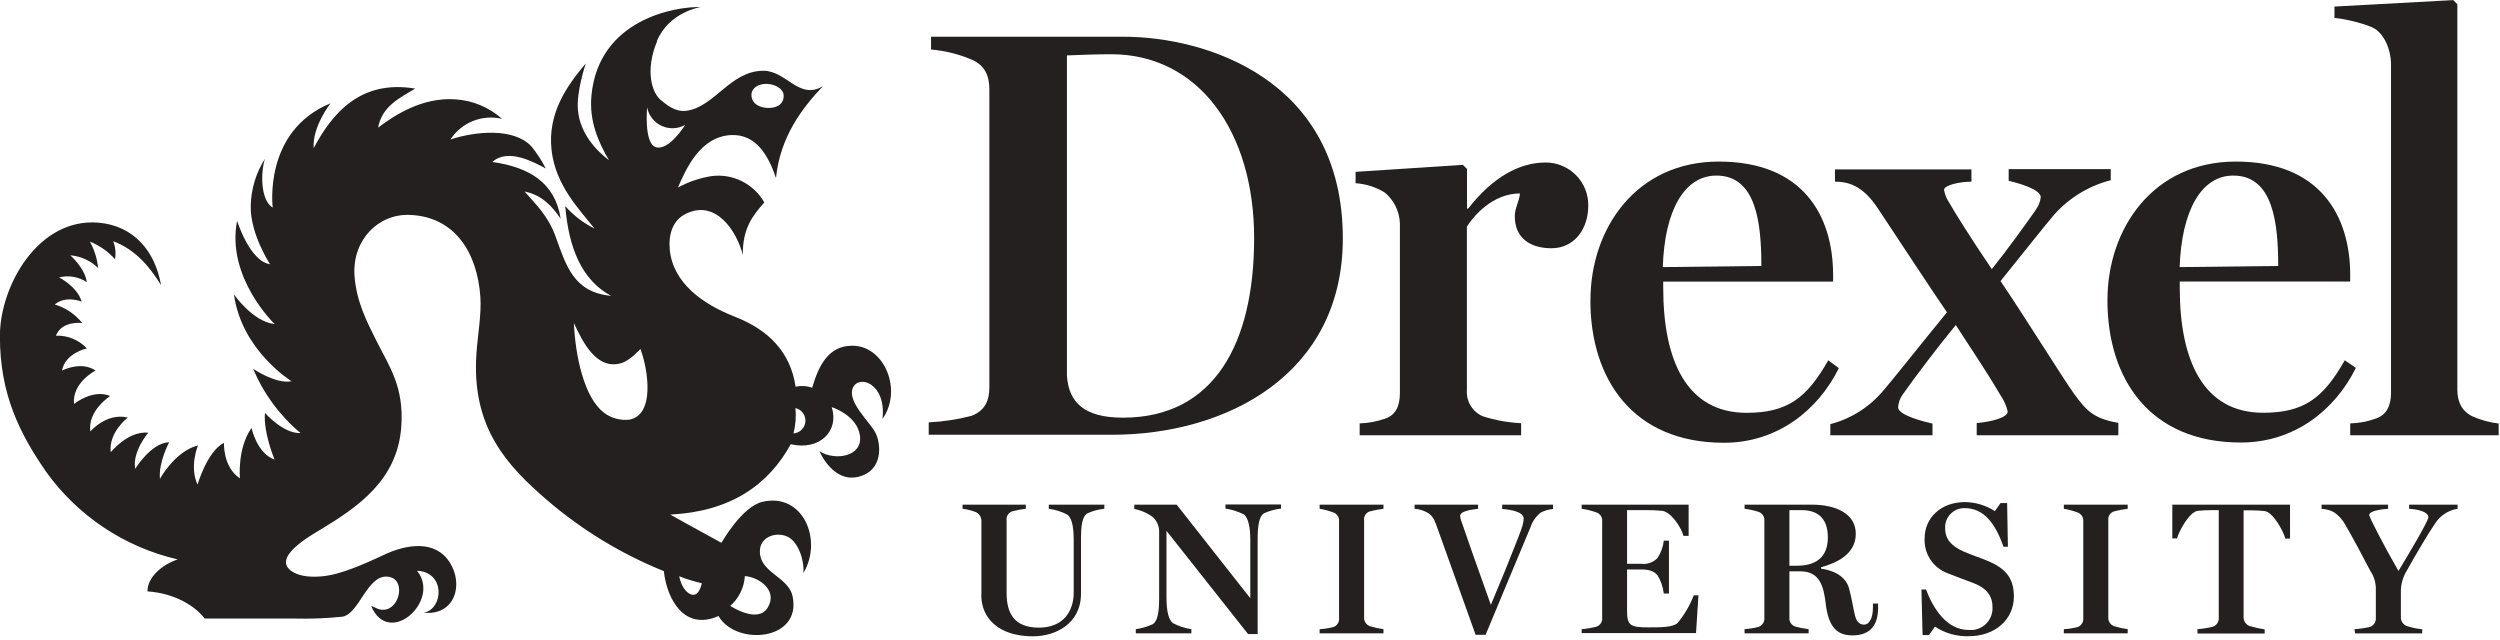 <svg width="484" height="124" viewBox="0 0 484 124" fill="none" xmlns="http://www.w3.org/2000/svg">
<g clip-path="url(#clip0_1013_2619)">
<path d="M153.62 83.91C154.026 82.307 154.155 80.646 154 79C154.581 79.134 155.095 79.472 155.448 79.952C155.801 80.433 155.97 81.024 155.924 81.619C155.878 82.213 155.62 82.771 155.197 83.192C154.774 83.612 154.215 83.867 153.62 83.91M135.87 112.91C135.87 112.91 135.34 115.85 133.62 115.01C131.9 114.17 131.5 111.56 131.5 111.56C132.918 112.128 134.379 112.579 135.87 112.91M148.62 117.65C146.68 120.83 141.38 117.3 141.38 117.3C143.046 115.824 144.062 113.751 144.21 111.53C146.89 111.71 150.68 114.28 148.62 117.65ZM126.87 28.45C124.66 27.6 125.28 20.78 125.28 20.78C125.431 21.558 125.765 22.29 126.254 22.913C126.743 23.537 127.374 24.036 128.094 24.368C128.814 24.7 129.603 24.856 130.395 24.824C131.187 24.791 131.96 24.57 132.65 24.18C132.65 24.18 129.42 29.42 126.87 28.45M121.87 81.24C120.121 81.448 118.36 80.975 116.95 79.92C113.01 76.92 111.39 68.77 111.1 62.54C112.78 66.12 115.47 71.78 120.35 70.28C122.02 69.77 123.99 67.55 123.99 67.55C125.52 71.71 126.79 80.3 121.87 81.24M148.54 16.24C150.14 16.32 151.74 17.24 151.72 18.55C151.72 20.55 149.8 21.02 148.33 20.88C146.33 20.69 145.45 19.55 145.48 18.37C145.48 17.01 146.93 16.15 148.54 16.24M127.17 7.96C129.52 2.3 135.64 1.37 135.64 1.37C130.92 1.23 115.87 3.63 114.5 18.55C114.04 23.46 115.86 27.55 117.9 31.02C115.36 29.1 112.31 25.81 111.9 21.39C111.52 17.8 113.41 12.28 113.41 12.28C109.8 16.55 105.95 21.9 106.79 29.13C107.58 35.88 112.06 40.43 115.1 44.25C112.944 43.184 111.018 41.706 109.43 39.9C110.1 48 112.62 54.22 118.31 57.28C111.06 56.59 109.62 51.48 107.55 45.76C106.1 41.76 103.7 39.52 101.55 37.07C104.95 37.76 106.88 39.92 108.55 42.36C107.48 35.36 102.44 32.36 95.32 31.36C98.32 28.63 103.32 31.36 105.66 32.62C104.89 31.097 103.958 29.662 102.88 28.34C99.4 24.61 91.77 25.48 87.2 27.01C88.251 25.394 89.776 24.142 91.566 23.425C93.356 22.709 95.324 22.564 97.2 23.01C94.687 20.767 91.492 19.436 88.13 19.23C81.72 18.8 76.36 22.32 73.2 24.71C73.97 20.57 77.32 19 80.38 17.15C69.68 15.37 64.27 22.05 60.73 28.68C60.41 24.6 63.97 20.01 63.97 20.01C50.87 25.42 52.8 40.2 52.8 40.2C50.39 38.75 50.46 33.29 51.29 30.75C49.547 33.488 48.596 36.655 48.54 39.9C48.45 45.35 52.28 51.15 52.28 51.15C48.34 50.6 45.9 42.74 45.9 42.74C43.75 53.74 53.18 62.74 53.18 62.74C48.95 62.3 45.29 57 45.29 57C46.8 67.91 56.44 73.8 56.44 73.8C53.44 74.42 49.02 71.41 49.02 71.41C51.038 76.227 54.183 80.49 58.19 83.84C54.84 84 51.29 79.93 51.29 79.93C50.98 83.84 53.16 88.98 53.16 88.98C49.72 87.77 48.7 82.85 48.7 82.85C45.9 86.78 46.45 92.61 46.45 92.61C43.12 90.41 43.36 85.73 43.36 85.73C40.12 87.36 38.24 93.82 38.24 93.82C36.62 90.32 38.33 86.23 38.33 86.23C33.82 87.39 30.96 92.72 30.96 92.72C30.67 89.46 32.75 85.62 32.75 85.62C29.21 85.73 26.18 90.77 26.18 90.77C25.56 87.43 28.71 83.77 28.71 83.77C24.8 83.36 21.44 87.55 21.44 87.55C20.98 83.7 24.74 80.84 24.74 80.84C20.59 79.84 17.49 83.54 17.49 83.54C16.92 79.49 21.33 76.67 21.33 76.67C18 75.24 14.33 78.2 14.33 78.2C13.91 74.08 18.5 71.74 18.5 71.74C15.69 69.81 12.01 71.74 12.01 71.74C12.61 68.35 16.82 67.45 16.82 67.45C16.055 66.633 15.123 65.99 14.088 65.566C13.053 65.141 11.938 64.945 10.82 64.99C12.01 61.99 15.92 62.54 15.92 62.54C14.559 60.824 12.701 59.571 10.6 58.95C12.75 57.13 15.8 58.39 15.8 58.39C14.95 55.44 11.43 53.71 11.43 53.71C12.339 53.478 13.287 53.439 14.211 53.596C15.136 53.752 16.018 54.101 16.8 54.62C16.47 51.92 13.61 49.43 13.61 49.43C15.64 49.589 17.549 50.46 19 51.89C18.82 50.092 18.276 48.35 17.4 46.77C19.266 47.518 20.933 48.689 22.27 50.19C22.467 49.016 22.346 47.811 21.92 46.7C26.22 48.32 28.92 51.57 31.18 55.2C30.01 48.51 25.8 43.69 19.09 43.11C7.41 42.11 -0.04 55.36 -0.02 65.11C-0.02 76.43 3.85 83.96 8.9 91.3C15.046 99.887 24.119 105.933 34.41 108.3C31.41 109.3 28.55 111.7 28.55 114.49C33.48 114.82 37.55 117.05 39.63 119.75H57C60.128 119.835 63.258 119.711 66.37 119.38C69.56 118.69 71.05 111.49 74.87 111.63C78.69 111.77 77.55 117.9 74.3 118.05C73.24 118.11 72.75 117.61 71.85 117.3C75.28 125.51 85.47 116.23 80.73 110.5C86.26 110.72 85.89 117.88 82.05 118.62C88.05 119.21 89.84 113.2 87.05 108.85C84.26 104.5 78.75 105.33 74.32 107.42C69.89 109.51 65.91 111.13 62.96 111.51C60.59 111.81 58.27 111.67 56.72 110.75C52.2 108.07 60.26 103.62 62.2 102.44C69.35 98.1 76.96 92.91 77.69 82.6C78.25 74.92 75.35 70.9 72.97 66.17C71.02 62.28 68.97 58.36 68.63 53.32C68.19 46.45 73.26 41.32 79.4 41.61C88.01 41.97 92.4 48.83 93 57.48C93.23 60.9 92.47 64.99 92.24 68.43C91.24 82.78 98.16 90.12 105.85 96.77C112.604 102.576 120.261 107.237 128.52 110.57C129.12 116.08 132.52 122.18 139.1 119.26C142.52 125.15 155.24 124.05 153.45 115.48C152.62 111.48 146.72 110.9 147.14 106.33C147.33 104.15 149.84 102.97 152.14 103.76C154.44 104.55 155.73 108.3 155.54 110.94C159.35 104.58 155.48 95.31 147.61 97.15C143.61 98.09 139.67 105.09 139.67 105.09C134.6 102.35 129.76 99.62 129.76 99.62C141.4 99.05 148.76 93.9 153.09 86C158.71 87.3 162.51 83.43 161.02 78.82C161.02 78.82 165.94 80.34 166.49 84.36C167.04 88.38 161.69 89.3 158.65 87.36C158.65 87.36 161.22 93.51 166.16 92.31C171.1 91.11 170.56 85.87 169.49 83.78C168.42 81.69 163.96 77.78 165.11 75.1C166.26 72.42 171.63 74.23 170.85 81.1C174.76 75.63 171.32 66.93 164.99 66.93C160.31 66.93 158.45 70.93 157.24 75.06C156.208 74.703 155.098 74.633 154.03 74.86C153.03 68.23 148.88 63.86 142.13 61.26C136.13 58.9 130.24 54.81 129.66 48.26C129.39 45.15 130.37 42.64 132.66 41.45C138.66 38.37 142.76 45.02 143.81 49.39C143.74 44.26 145.68 41.79 147.97 39.19C146.967 37.424 145.462 35.997 143.646 35.089C141.829 34.181 139.784 33.833 137.77 34.09C135.488 34.454 133.283 35.201 131.25 36.3C132.81 32.74 135.52 26.44 141.54 26.15C146.43 25.92 148.8 30.22 150.23 34.46C151.04 26.46 155.32 20.91 159.3 16.7C154.65 19.44 152.3 13.7 147.78 13.7C141.38 13.7 138.29 20.77 132.86 21.45C130.59 21.73 128.86 20.11 127.94 19.37C126.22 18 124.85 13.67 127.2 8.02" fill="#23201F"/>
<path d="M242.8 46.07C242.8 25.52 232.08 10.5 215.14 10.5C212.77 10.5 208.81 10.62 206.56 10.73V72.73C206.9 78.04 210.06 80.86 217.4 80.86C235.12 80.86 242.8 66.41 242.8 46.09M179.8 81.77C182.582 81.633 185.343 81.214 188.04 80.52C190.75 79.52 191.54 77.47 191.54 74.99V17.27C191.54 14.79 190.75 12.64 188.04 11.51C185.561 10.462 182.932 9.814 180.25 9.59V7.11H217.51C233.32 7.11 259.97 15.24 259.97 46.17C259.97 72.48 237.49 84.17 215.25 84.17H179.8V81.77Z" fill="#23201F"/>
<path d="M263.23 81.97C264.886 81.92 266.525 81.617 268.09 81.07C270.23 80.39 271.02 78.59 271.02 76.07V43.27C270.987 42.119 270.708 40.988 270.203 39.954C269.698 38.919 268.977 38.004 268.09 37.27C266.381 36.219 264.442 35.602 262.44 35.47V33.27L283.22 31.92L284.01 32.71V40.38H284.24C288.98 34.29 294.17 31.46 299.24 31.46C300.333 31.459 301.416 31.675 302.424 32.096C303.433 32.517 304.348 33.134 305.116 33.912C305.884 34.69 306.489 35.613 306.897 36.627C307.304 37.642 307.506 38.727 307.49 39.82C307.49 44.34 304.78 48.06 300.37 48.06C296.2 48.06 293.26 46.06 293.26 41.85C293.26 40.27 294.16 38.92 294.26 37.45C288.96 37.45 285.26 41.85 283.99 43.88V75.5C283.907 76.559 284.157 77.617 284.703 78.527C285.25 79.438 286.067 80.155 287.04 80.58C289.453 81.357 291.958 81.811 294.49 81.93V84.27H263.23V81.97Z" fill="#23201F"/>
<path d="M341 51.49C341 43.13 340 33.99 332.3 33.99C326.09 33.99 322.25 40.76 321.92 51.71L341 51.49ZM307.91 58.15C307.91 44.15 316.83 31.28 332.75 31.28C349.01 31.28 354.89 41.67 354.89 53.28V54.52H322V55.76C322 69.76 326.51 79.92 338.14 79.92C346.04 79.92 349.77 77.1 353.95 69.76L356 71.27C351.94 79.51 344 85.72 333.76 85.72C316.03 85.72 307.9 73.3 307.9 58.17" fill="#23201F"/>
<path d="M394.09 40.65C394.642 39.929 394.988 39.072 395.09 38.17C395.09 36.59 390.35 35.34 388.88 35V32.75H408.64V34.89C404.409 35.971 400.596 38.29 397.69 41.55C396.22 43.25 391.48 49.23 387.3 54.42C391.7 60.86 399.49 73.42 401.52 76.21C403.9 79.49 405.36 81.07 410.11 81.86V84.27H382.69V81.9C385.4 81.67 388.69 80.9 388.69 79.64C388.428 78.55 387.971 77.517 387.34 76.59C384.07 71.06 381.47 67.34 378.64 62.93C375.64 66.54 370.74 72.98 368.37 76.37C367.84 77.094 367.528 77.955 367.47 78.85C367.47 80.43 372.66 81.67 374.13 82.01V84.27H354.35V82.12C358.429 81.051 362.065 78.72 364.74 75.46C366.32 73.66 372.41 65.98 376.93 60.46C374.22 56.51 367.67 46.57 363.49 40.25C360.56 35.85 357.74 35.17 355.25 35.17V32.8H381.67V35.17C379.41 35.17 376.37 35.85 376.37 36.75C376.513 37.641 376.854 38.489 377.37 39.23C378.16 40.7 381.77 46.46 385.61 52.1C388.44 48.6 391.94 43.75 394.08 40.7" fill="#23201F"/>
<path d="M441.06 51.49C441.06 43.13 440.06 33.99 432.37 33.99C426.16 33.99 422.37 40.76 421.98 51.71L441.06 51.49ZM408 58.15C408 44.15 416.92 31.28 432.84 31.28C449.08 31.27 455 41.67 455 53.27V54.51H422V55.75C422 69.75 426.52 79.91 438.14 79.91C446.05 79.91 449.78 77.09 453.95 69.75L456.1 71.22C452.03 79.46 444.1 85.67 433.86 85.67C416.11 85.7 408 73.27 408 58.15Z" fill="#23201F"/>
<path d="M455 81.97C456.655 81.931 458.292 81.627 459.85 81.07C462 80.39 462.9 78.59 462.9 76.07V12.17C462.79 9.46 461.66 6.86 459.85 5.62C458.5 4.72 453.98 3.62 451.95 3.47V1.27L474.95 0.02L475.74 0.82V75.44C475.74 77.93 476.74 79.73 478.74 80.64C480.328 81.342 482.015 81.797 483.74 81.99V84.27H455V81.97Z" fill="#23201F"/>
<path d="M190 115.27V100.95C190.024 100.565 189.929 100.183 189.726 99.855C189.524 99.527 189.225 99.27 188.87 99.12C188.058 98.813 187.212 98.605 186.35 98.5V97.7H198.6V98.5C197.725 98.59 196.859 98.751 196.01 98.98C195.638 99.093 195.32 99.336 195.112 99.665C194.905 99.993 194.822 100.386 194.88 100.77V114.84C194.88 118.56 196.23 121.51 201.12 121.51C206.01 121.51 207.87 118.16 207.87 114.73V104.56C207.87 101.71 207.43 100.22 206.63 99.63C205.512 99.047 204.3 98.664 203.05 98.5V97.7H213.8V98.5C212.639 98.612 211.506 98.923 210.45 99.42C209.53 100.04 209.28 101.71 209.28 104.34V114.91C209.28 120.82 204.28 123.19 199.98 123.19C193.41 123.19 189.98 119.73 189.98 115.24" fill="#23201F"/>
<path d="M225.83 102.77V115.64C225.83 118.45 226.27 119.98 227.07 120.64C228.19 121.228 229.4 121.623 230.65 121.81V122.61H219.89V121.81C221.05 121.646 222.18 121.309 223.24 120.81C224.08 120.19 224.41 118.62 224.41 115.81V103.06C224.431 102.528 224.341 101.997 224.146 101.502C223.952 101.006 223.657 100.556 223.28 100.18C222.2 99.35 220.939 98.788 219.6 98.54V97.7H227.8L242.06 115.82V104.59C242.06 101.9 241.62 100.22 240.82 99.59C239.697 99.029 238.492 98.647 237.25 98.46V97.66H248V98.46C246.835 98.59 245.7 98.91 244.64 99.41C243.77 100.03 243.48 101.78 243.48 104.33V122.75H241.62L225.83 102.77Z" fill="#23201F"/>
<path d="M255.48 121.81C256.367 121.759 257.248 121.625 258.11 121.41C258.472 121.291 258.781 121.051 258.987 120.73C259.193 120.41 259.282 120.028 259.24 119.65V100.95C259.278 100.573 259.187 100.195 258.981 99.877C258.776 99.559 258.469 99.32 258.11 99.2C257.259 98.879 256.378 98.645 255.48 98.5V97.7H267.84V98.5C266.943 98.608 266.054 98.778 265.18 99.01C264.821 99.126 264.515 99.366 264.316 99.686C264.116 100.006 264.036 100.387 264.09 100.76V119.47C264.058 119.84 264.147 120.211 264.344 120.526C264.54 120.842 264.834 121.085 265.18 121.22C266.048 121.491 266.938 121.688 267.84 121.81V122.61H255.48V121.81Z" fill="#23201F"/>
<path d="M277.87 101.2C277.749 100.777 277.545 100.383 277.271 100.039C276.996 99.696 276.656 99.411 276.27 99.2C275.525 98.799 274.704 98.561 273.86 98.5V97.7H286.15V98.5C284.15 98.72 282.69 99.12 282.69 99.85C282.699 100.161 282.76 100.469 282.87 100.76C283.27 101.97 286.4 110.94 288.63 117.1C290.27 113.24 292.57 107.58 293.26 105.76C294.26 103.21 294.98 101.57 294.98 100.36C294.98 99.15 292.6 98.65 290.82 98.54V97.7H300.66V98.54C299.833 98.616 299.028 98.85 298.29 99.23C297.355 99.973 296.66 100.975 296.29 102.11C295.16 104.74 289.8 117.69 287.61 122.9H285.68C283.13 115.75 278.82 103.72 277.91 101.2" fill="#23201F"/>
<path d="M306.21 121.81C307.168 121.73 308.118 121.569 309.05 121.33C309.417 121.21 309.731 120.965 309.937 120.638C310.144 120.312 310.229 119.923 310.18 119.54V100.98C310.227 100.598 310.14 100.212 309.934 99.888C309.728 99.563 309.415 99.32 309.05 99.2C308.13 98.868 307.178 98.633 306.21 98.5V97.7H326.92V103.75H325.92C325.49 102.11 323.55 99.16 321.84 98.9C320.843 98.797 319.842 98.75 318.84 98.76H315V109.15H317.74C318.31 109.22 318.889 109.159 319.432 108.97C319.975 108.781 320.467 108.469 320.87 108.06C321.554 107.048 321.98 105.884 322.11 104.67H323.11V114.91H322.11C321.965 113.643 321.542 112.424 320.87 111.34C320.36 110.79 319.67 110.25 317.74 110.25H315V118.25C315 121.1 315.62 121.46 319.12 121.46C321.42 121.46 323.9 121.46 324.77 120.62C326.102 119.016 327.162 117.206 327.91 115.26H328.82L328.35 122.56H306.21V121.81Z" fill="#23201F"/>
<path d="M347.92 109.52C351.13 109.52 353.87 108.24 353.87 104.05C353.87 100.05 351.64 98.76 348.73 98.76H346.43V109.52H347.92ZM353.47 116.92C353.06 113.53 352.34 110.61 348.54 110.61H346.43V119.51C346.384 119.886 346.467 120.267 346.665 120.59C346.863 120.913 347.164 121.16 347.52 121.29C348.381 121.534 349.26 121.705 350.15 121.8V122.61H337.75V121.8C338.662 121.744 339.566 121.6 340.45 121.37C340.818 121.239 341.131 120.986 341.336 120.653C341.542 120.321 341.628 119.928 341.58 119.54V100.91C341.631 100.523 341.546 100.13 341.34 99.798C341.134 99.466 340.82 99.216 340.45 99.09C339.571 98.808 338.667 98.61 337.75 98.5V97.7H350.75C355.34 97.7 359.28 99.38 359.28 103.35C359.28 107.32 355.53 109 352.57 109.81V110.1C354.36 110.32 357.24 111.23 357.97 113.89C358.52 115.89 358.7 117.47 359.14 119.22C359.5 120.64 360.27 120.93 360.89 120.93C361.8 120.93 362.6 119.87 362.6 117.61V116.85H363.6V117.65C363.6 120.86 362.26 123.01 358.6 123.01C355.54 123.01 354 121.26 353.46 116.92" fill="#23201F"/>
<path d="M374.65 121.27L373.45 122.95H372.21L371.99 114.12H372.87C374.29 117.84 376.87 121.96 381.15 121.96C381.761 122.017 382.377 121.94 382.956 121.734C383.534 121.528 384.06 121.199 384.497 120.768C384.934 120.337 385.272 119.816 385.487 119.242C385.702 118.667 385.788 118.052 385.74 117.44C385.74 115.25 384.43 113.76 381.98 112.85C380.16 112.15 378.66 111.64 376.98 110.95C375.63 110.434 374.478 109.502 373.693 108.289C372.907 107.075 372.528 105.643 372.61 104.2C372.61 100.3 375.71 97.2 380.45 97.2C382.496 97.236 384.49 97.842 386.21 98.95L387.31 97.39H388.58L388.73 105.85H387.89C386.25 101.29 384.09 98.37 380.3 98.37C379.798 98.367 379.3 98.466 378.838 98.661C378.375 98.856 377.957 99.144 377.609 99.506C377.261 99.868 376.99 100.297 376.813 100.767C376.636 101.237 376.557 101.738 376.58 102.24C376.58 104.43 377.79 105.7 380.12 106.76C381.83 107.52 383.55 108.03 384.97 108.65C387.97 109.97 389.89 111.65 389.89 115.47C389.89 119.92 386.28 123.17 381.14 123.17C378.823 123.245 376.54 122.594 374.61 121.31" fill="#23201F"/>
<path d="M399.56 121.81C400.447 121.759 401.328 121.625 402.19 121.41C402.552 121.291 402.861 121.051 403.067 120.73C403.273 120.41 403.362 120.028 403.32 119.65V100.95C403.358 100.573 403.267 100.195 403.061 99.877C402.856 99.559 402.549 99.32 402.19 99.2C401.339 98.879 400.458 98.645 399.56 98.5V97.7H411.92V98.5C411.023 98.608 410.134 98.778 409.26 99.01C408.901 99.126 408.595 99.366 408.396 99.686C408.196 100.006 408.116 100.387 408.17 100.76V119.47C408.138 119.84 408.227 120.211 408.424 120.526C408.62 120.842 408.914 121.085 409.26 121.22C410.129 121.491 411.018 121.688 411.92 121.81V122.61H399.56V121.81Z" fill="#23201F"/>
<path d="M425.42 121.81C426.432 121.735 427.435 121.574 428.42 121.33C428.785 121.198 429.096 120.946 429.301 120.616C429.506 120.286 429.593 119.896 429.55 119.51V98.76H428.27C427.335 98.757 426.4 98.803 425.47 98.9C423.9 99.12 421.93 102.62 421.47 104.23H420.56V97.7H443.35V104.27H442.44C442 102.66 440.03 99.16 438.44 98.94C437.51 98.841 436.575 98.794 435.64 98.8H434.36V119.37C434.329 119.754 434.421 120.139 434.625 120.466C434.828 120.794 435.132 121.048 435.49 121.19C436.456 121.48 437.442 121.7 438.44 121.85V122.65H425.44L425.42 121.81Z" fill="#23201F"/>
<path d="M455.83 121.81C456.84 121.746 457.844 121.599 458.83 121.37C459.197 121.237 459.509 120.984 459.714 120.652C459.919 120.32 460.006 119.928 459.96 119.54V113.82C459.929 112.647 459.561 111.509 458.9 110.54C457.59 107.98 455.26 103.65 454.05 101.6C453.513 100.599 452.737 99.747 451.79 99.12C451.062 98.762 450.27 98.551 449.46 98.5V97.7H462.33V98.5C461.05 98.58 458.68 98.9 458.68 99.71C458.68 100.14 461.53 105.65 464.34 110.54C465.94 107.91 470.13 100.91 470.13 100.14C470.13 99.05 468.06 98.61 466.41 98.5V97.7H475.79V98.5C474.896 98.638 474.042 98.966 473.286 99.463C472.53 99.96 471.89 100.614 471.41 101.38C470.32 102.92 467.58 107.55 466.01 110.38C465.165 111.717 464.746 113.28 464.81 114.86V119.38C464.777 119.765 464.869 120.15 465.073 120.478C465.276 120.806 465.581 121.059 465.94 121.2C466.917 121.506 467.922 121.717 468.94 121.83V122.63H455.94L455.83 121.81Z" fill="#23201F"/>
</g>
<defs>
<clipPath id="clip0_1013_2619">
<rect width="483.74" height="123.19" fill="white"/>
</clipPath>
</defs>
</svg>
